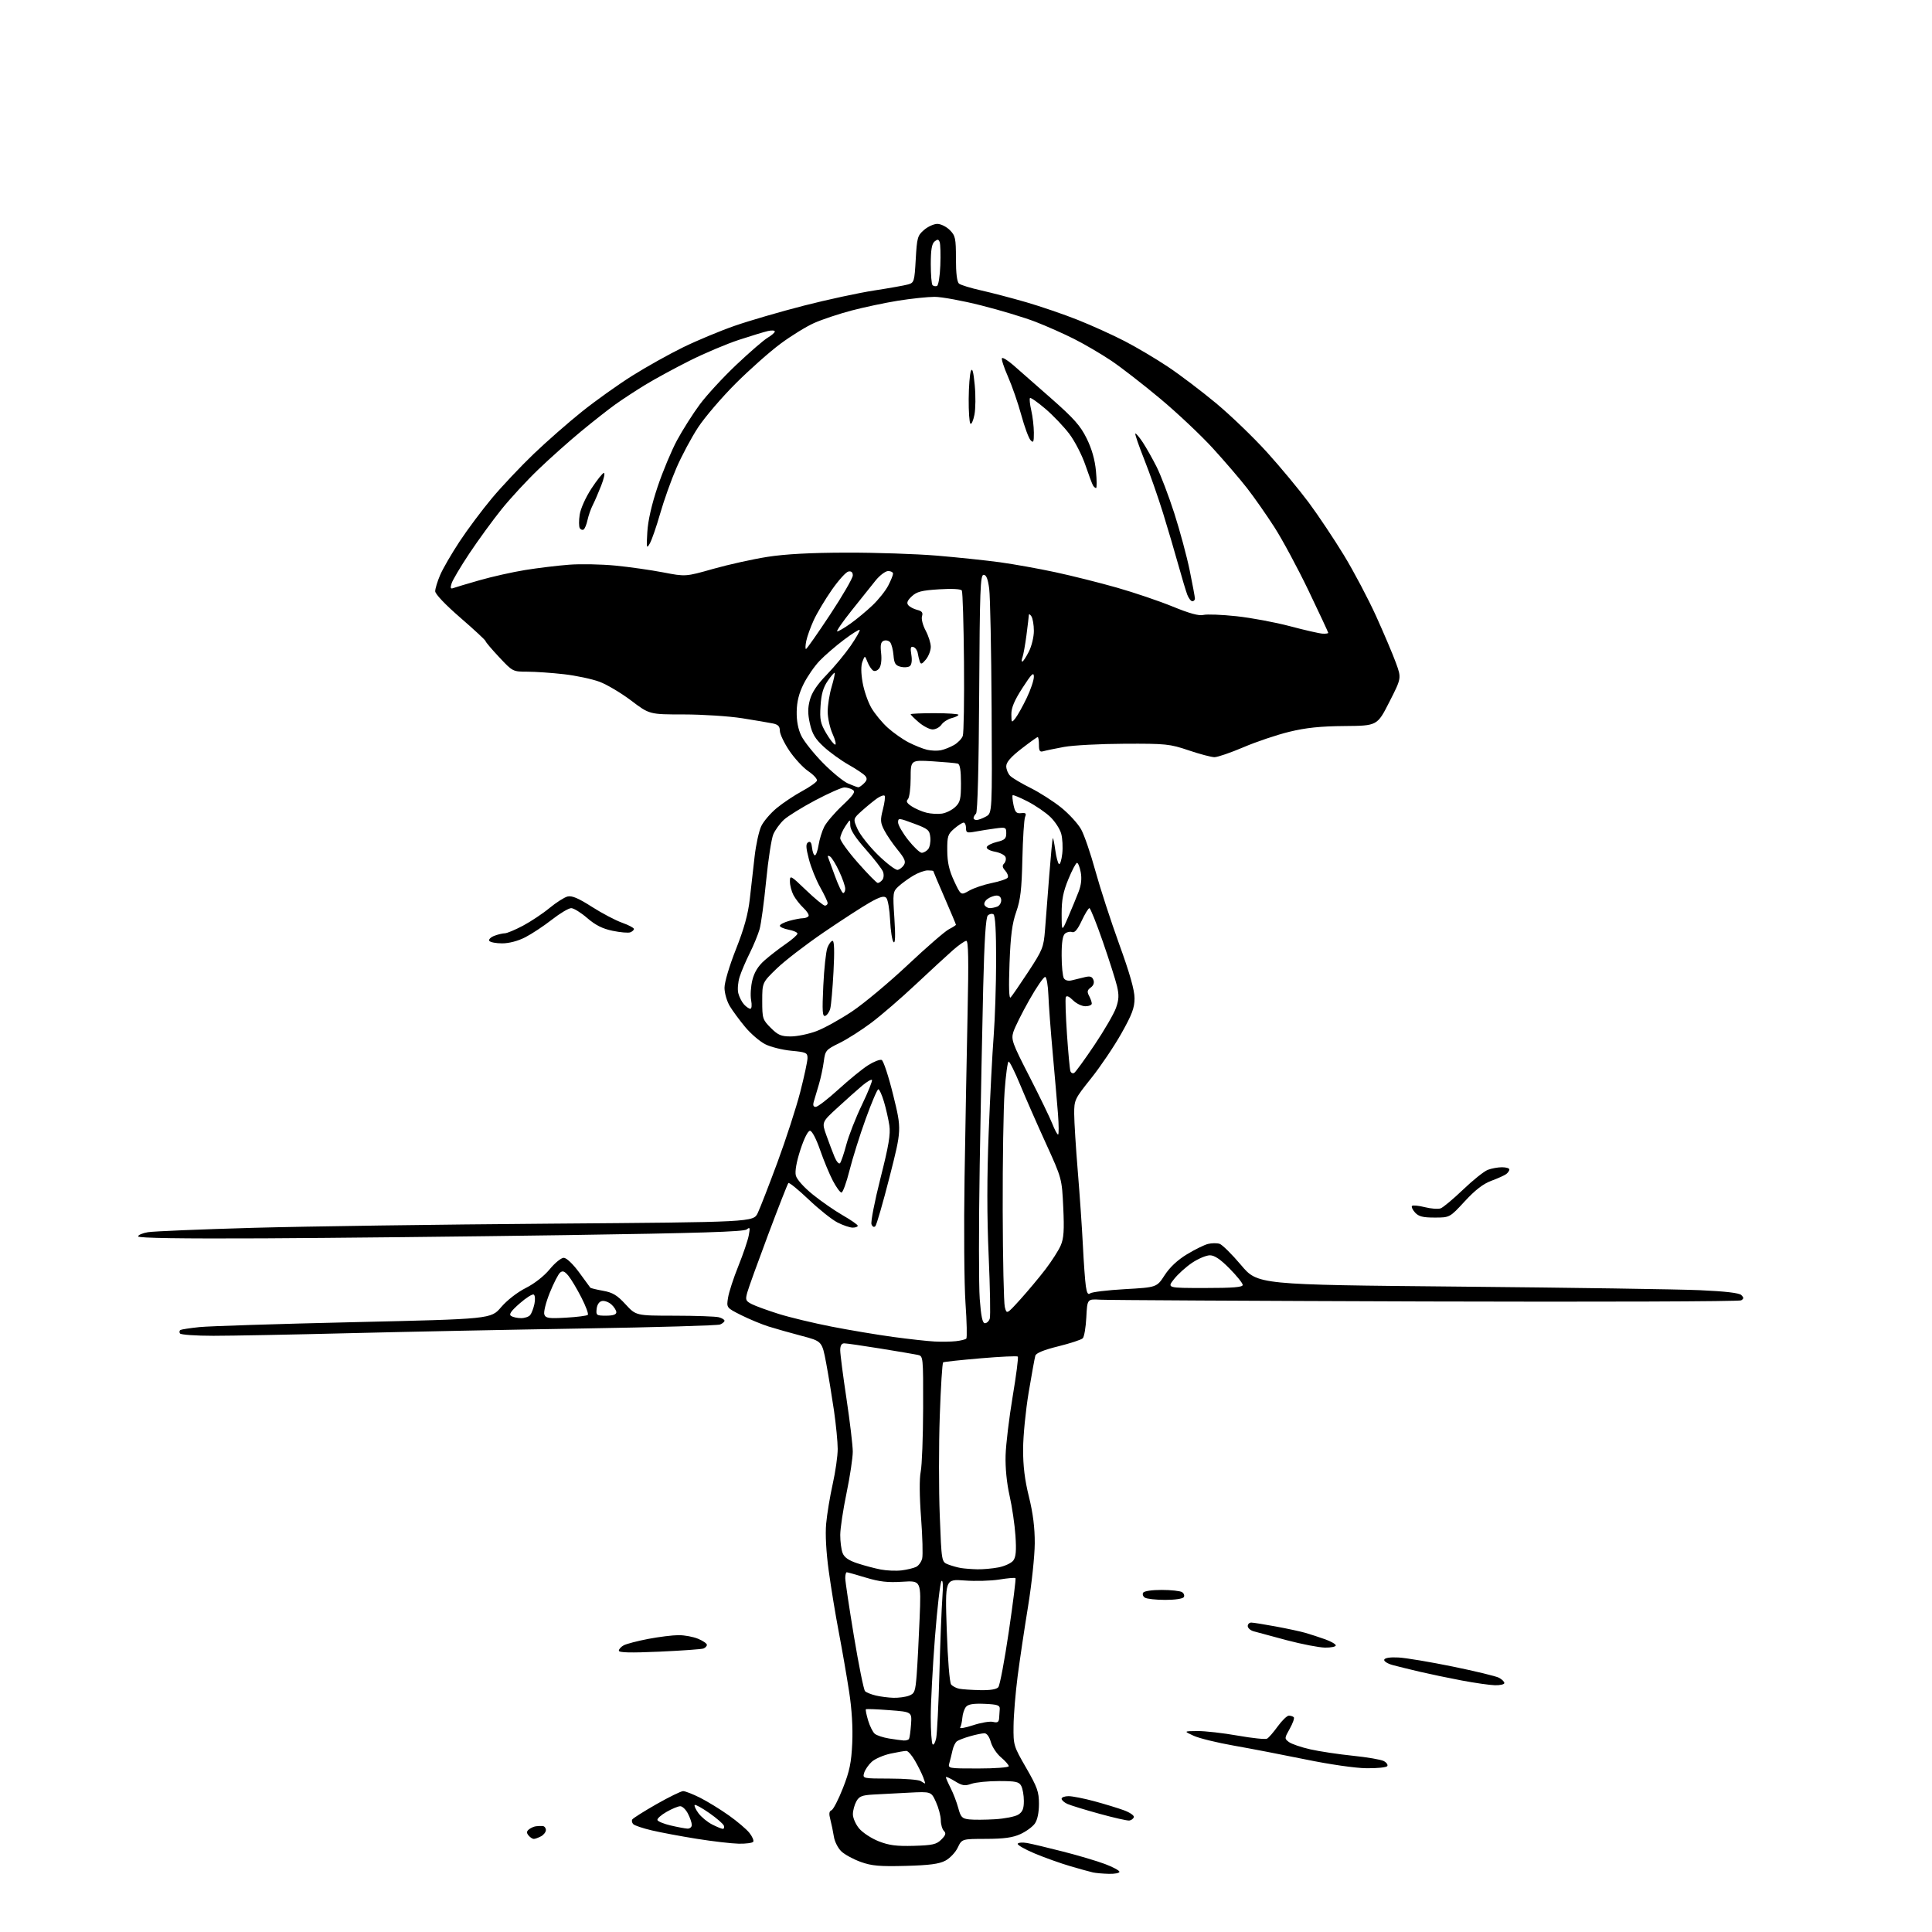 <?xml version="1.0" encoding="UTF-8" standalone="no"?>
<svg 
  version="1.1" 
  xmlns="http://www.w3.org/2000/svg" 
  xmlns:xlink="http://www.w3.org/1999/xlink" 
  xmlns:svg="http://www.w3.org/2000/svg"
  xmlns:rdf="http://www.w3.org/1999/02/22-rdf-syntax-ns#"
  xmlns:cc="http://creativecommons.org/ns#"
  xmlns:dc="http://purl.org/dc/elements/1.1/"
  viewBox="0 0 768 768"
  width="768"
  height="768"
>
<style>svg {background-color: white; }</style>"
<path stroke="none" fill="black" fill-rule="evenodd" d="M440.75,744.88C438.41,744.82 435.60,744.57 434.50,744.33C433.40,744.09 429.35,742.97 425.50,741.85C421.65,740.72 415.25,738.44 411.27,736.77C407.30,735.10 404.28,733.36 404.56,732.90C404.84,732.44 406.52,732.32 408.29,732.63C410.05,732.94 416.45,734.46 422.50,736.01C428.55,737.55 436.09,739.79 439.25,740.98C442.41,742.17 445.00,743.56 445.00,744.07C445.00,744.58 443.09,744.95 440.75,744.88zM360.00,741.72C349.70,741.99 346.57,741.72 342.22,740.17C339.31,739.13 335.83,737.25 334.48,735.98C333.13,734.72 331.78,732.06 331.48,730.09C331.17,728.12 330.54,725.07 330.08,723.31C329.46,721.00 329.58,719.99 330.51,719.63C331.22,719.36 333.27,715.40 335.07,710.82C337.73,704.05 338.42,700.71 338.78,692.91C339.06,686.76 338.62,679.41 337.53,672.41C336.61,666.41 334.78,655.88 333.47,649.00C332.15,642.12 330.34,631.10 329.44,624.50C328.41,617.01 328.02,609.94 328.41,605.68C328.75,601.93 329.92,594.84 331.01,589.94C332.11,585.03 333.00,578.76 333.00,576.00C333.00,573.24 332.33,566.38 331.52,560.74C330.70,555.11 329.30,546.60 328.41,541.83C326.78,533.16 326.78,533.16 318.64,531.02C314.16,529.84 308.25,528.17 305.50,527.30C302.75,526.43 297.86,524.40 294.63,522.79C288.77,519.85 288.77,519.85 289.41,515.85C289.76,513.65 291.60,507.99 293.51,503.27C295.41,498.55 297.27,493.07 297.64,491.10C298.22,488.00 298.11,487.67 296.84,488.72C295.73,489.64 277.66,490.20 224.93,490.98C186.19,491.55 132.12,492.12 104.76,492.26C72.15,492.42 54.98,492.16 54.92,491.50C54.87,490.95 56.61,490.19 58.80,489.82C60.99,489.45 79.82,488.67 100.64,488.08C121.46,487.50 174.72,486.75 219.00,486.42C299.50,485.81 299.50,485.81 301.23,482.16C302.18,480.15 305.70,471.08 309.06,462.01C312.41,452.94 316.47,440.42 318.08,434.19C319.69,427.96 321.00,421.84 321.00,420.58C321.00,418.49 320.43,418.24 314.54,417.69C310.99,417.35 306.32,416.19 304.17,415.09C302.02,413.99 298.46,410.94 296.26,408.30C294.06,405.66 291.30,401.93 290.13,400.00C288.95,398.05 288.01,394.80 288.00,392.66C288.00,390.45 289.93,383.95 292.55,377.33C295.79,369.13 297.37,363.42 298.05,357.42C298.57,352.79 299.44,345.16 299.97,340.47C300.50,335.78 301.69,330.36 302.60,328.43C303.52,326.49 306.30,323.25 308.77,321.21C311.25,319.17 315.77,316.15 318.83,314.50C321.88,312.85 324.54,310.97 324.75,310.33C324.95,309.68 323.41,307.99 321.32,306.57C319.23,305.15 315.83,301.47 313.76,298.40C311.69,295.32 310.00,291.75 310.00,290.48C310.00,288.75 309.30,288.01 307.25,287.59C305.74,287.28 300.23,286.34 295.00,285.51C289.77,284.69 279.35,284.01 271.84,284.00C258.17,284.00 258.17,284.00 250.93,278.51C246.94,275.50 241.28,272.12 238.33,271.02C235.38,269.92 229.04,268.57 224.24,268.02C219.43,267.47 212.87,267.01 209.66,267.01C203.86,267.00 203.80,266.97 198.44,261.25C195.47,258.09 193.03,255.21 193.02,254.85C193.01,254.50 188.50,250.31 183.00,245.55C177.01,240.37 173.00,236.14 173.00,235.03C173.00,234.00 173.88,231.11 174.96,228.59C176.04,226.07 179.50,220.10 182.65,215.32C185.79,210.55 191.59,202.78 195.53,198.07C199.47,193.36 206.93,185.45 212.10,180.49C217.27,175.54 225.93,167.94 231.35,163.61C236.76,159.28 245.76,152.86 251.35,149.35C256.93,145.84 266.00,140.77 271.50,138.08C277.00,135.39 286.23,131.54 292.00,129.53C297.77,127.52 310.15,123.91 319.50,121.51C328.85,119.11 341.45,116.40 347.50,115.47C353.55,114.54 359.62,113.46 361.00,113.06C363.38,112.38 363.52,111.90 364.02,103.07C364.50,94.47 364.74,93.62 367.32,91.40C368.86,90.08 371.23,89.00 372.60,89.00C373.97,89.00 376.20,90.10 377.55,91.45C379.78,93.69 380.00,94.69 380.00,102.83C380.00,108.77 380.42,112.09 381.25,112.76C381.94,113.31 385.88,114.52 390.00,115.44C394.12,116.36 402.20,118.48 407.95,120.14C413.70,121.81 422.92,124.97 428.45,127.17C433.98,129.37 442.32,133.15 447.00,135.57C451.68,137.98 459.40,142.55 464.17,145.73C468.94,148.90 477.60,155.46 483.43,160.31C489.25,165.16 498.36,173.93 503.68,179.81C509.00,185.69 516.45,194.68 520.25,199.78C524.04,204.89 530.35,214.34 534.27,220.78C538.19,227.23 543.94,238.12 547.06,245.00C550.17,251.88 553.71,260.21 554.91,263.53C557.11,269.57 557.11,269.57 552.29,279.03C547.48,288.50 547.48,288.50 534.49,288.61C524.88,288.69 519.17,289.28 512.56,290.89C507.64,292.08 499.43,294.84 494.32,297.03C489.20,299.21 484.00,300.99 482.76,300.99C481.52,300.98 476.90,299.76 472.50,298.27C464.97,295.73 463.48,295.58 447.00,295.65C437.38,295.69 426.57,296.26 423.00,296.91C419.43,297.57 415.71,298.34 414.75,298.62C413.35,299.03 413.00,298.52 413.00,296.07C413.00,294.38 412.78,293.00 412.50,293.00C412.23,293.00 409.30,295.10 406.00,297.66C401.80,300.92 400.00,303.00 400.00,304.59C400.00,305.84 400.70,307.56 401.56,308.41C402.41,309.27 406.06,311.44 409.66,313.23C413.26,315.02 418.74,318.53 421.85,321.03C424.96,323.54 428.52,327.43 429.77,329.69C431.02,331.95 433.56,339.35 435.42,346.15C437.29,352.94 441.55,366.07 444.90,375.32C449.11,386.92 451.00,393.59 451.00,396.83C451.00,400.64 450.01,403.27 445.75,410.84C442.86,415.97 437.46,423.98 433.75,428.63C427.18,436.85 427.00,437.24 427.01,442.79C427.02,445.93 427.66,456.15 428.43,465.50C429.20,474.85 430.12,488.12 430.46,495.00C430.80,501.88 431.33,509.21 431.64,511.29C432.03,514.01 432.52,514.82 433.35,514.13C433.98,513.61 440.20,512.85 447.17,512.46C459.83,511.74 459.83,511.74 462.96,506.92C464.99,503.78 468.08,500.88 471.79,498.63C474.93,496.72 478.71,494.86 480.18,494.49C481.65,494.12 483.73,494.10 484.79,494.43C485.86,494.77 489.70,498.57 493.33,502.87C499.93,510.70 499.93,510.70 580.22,511.45C624.37,511.86 667.35,512.50 675.72,512.87C685.89,513.32 691.37,513.97 692.21,514.81C693.24,515.84 693.23,516.24 692.14,516.91C691.41,517.37 634.94,517.56 566.65,517.35C498.37,517.13 440.18,516.82 437.35,516.65C432.20,516.35 432.20,516.35 431.83,523.64C431.63,527.65 430.99,531.41 430.41,531.99C429.83,532.57 425.46,534.00 420.70,535.18C414.97,536.59 411.87,537.86 411.56,538.91C411.30,539.78 410.11,546.35 408.91,553.50C407.72,560.65 406.72,570.77 406.70,576.00C406.67,582.72 407.35,588.28 409.02,595.00C410.64,601.56 411.36,607.29 411.33,613.50C411.31,618.45 410.11,629.70 408.68,638.50C407.24,647.30 405.37,659.84 404.52,666.38C403.68,672.91 402.94,681.78 402.90,686.08C402.81,693.74 402.93,694.11 407.91,702.74C412.34,710.43 413.00,712.28 413.00,717.06C413.00,720.52 412.40,723.42 411.37,724.89C410.47,726.17 407.88,728.06 405.62,729.09C402.53,730.49 399.11,730.96 391.94,730.98C382.37,731.00 382.37,731.00 380.72,734.45C379.82,736.35 377.60,738.69 375.79,739.65C373.30,740.96 369.45,741.47 360.00,741.72zM363.22,733.75C370.73,733.53 372.26,733.19 374.18,731.26C375.94,729.51 376.16,728.76 375.21,727.81C374.55,727.14 373.99,725.23 373.98,723.55C373.97,721.87 373.10,718.62 372.06,716.33C370.17,712.16 370.17,712.16 361.34,712.61C356.48,712.86 350.08,713.20 347.12,713.36C342.64,713.62 341.52,714.07 340.41,716.08C339.67,717.41 339.05,719.70 339.04,721.17C339.02,722.64 340.14,725.21 341.54,726.87C342.94,728.53 346.43,730.82 349.29,731.94C353.38,733.55 356.37,733.94 363.22,733.75zM293.69,732.90C290.84,732.84 283.32,731.97 277.00,730.96C270.68,729.95 262.62,728.44 259.10,727.61C255.59,726.79 252.27,725.67 251.74,725.14C251.21,724.61 251.03,723.76 251.34,723.26C251.65,722.76 255.99,720.02 260.98,717.17C265.98,714.33 270.74,712.00 271.56,712.00C272.39,712.00 275.41,713.18 278.28,714.62C281.15,716.06 286.28,719.21 289.68,721.62C293.07,724.02 296.78,727.17 297.91,728.61C299.05,730.06 299.73,731.63 299.43,732.12C299.13,732.60 296.55,732.95 293.69,732.90zM212.19,731.00C211.67,731.00 210.73,730.38 210.11,729.63C209.26,728.60 209.29,728.01 210.24,727.23C210.93,726.66 212.18,726.09 213.00,725.98C213.82,725.86 215.06,725.82 215.75,725.88C216.44,725.95 217.00,726.66 217.00,727.46C217.00,728.27 216.13,729.40 215.07,729.96C214.00,730.53 212.71,731.00 212.19,731.00zM273.25,726.90C274.21,726.96 275.00,726.30 275.00,725.45C275.00,724.60 274.31,722.57 273.47,720.95C272.64,719.33 271.26,718.00 270.42,718.00C269.58,718.00 267.12,719.01 264.96,720.25C262.79,721.49 261.16,722.95 261.34,723.50C261.52,724.05 263.88,725.02 266.58,725.65C269.29,726.29 272.29,726.85 273.25,726.90zM287.33,727.00C287.79,727.00 287.98,726.44 287.76,725.75C287.53,725.06 284.95,722.81 282.01,720.75C279.07,718.69 276.43,717.23 276.15,717.52C275.87,717.80 276.54,719.26 277.64,720.77C278.74,722.27 281.19,724.29 283.07,725.25C284.96,726.21 286.88,727.00 287.33,727.00zM395.50,723.18C399.35,722.95 403.51,722.13 404.75,721.36C406.48,720.28 407.00,719.02 407.00,715.91C407.00,713.69 406.53,711.00 405.96,709.93C405.08,708.28 403.82,708.00 397.11,708.00C392.82,708.00 387.89,708.49 386.17,709.09C383.51,710.02 382.50,709.86 379.52,708.01C377.58,706.81 376.00,706.12 376.00,706.46C376.00,706.80 376.85,708.75 377.90,710.80C378.94,712.84 380.30,716.39 380.92,718.69C381.91,722.38 382.43,722.92 385.27,723.24C387.05,723.44 391.65,723.41 395.50,723.18zM448.92,723.69C448.14,723.80 442.79,722.59 437.03,721.00C431.27,719.42 425.54,717.65 424.28,717.08C423.03,716.51 422.00,715.58 422.00,715.02C422.00,714.46 423.25,714.00 424.77,714.00C426.29,714.00 430.91,714.91 435.02,716.02C439.13,717.13 444.43,718.75 446.80,719.62C449.16,720.49 450.93,721.72 450.72,722.35C450.51,722.98 449.70,723.59 448.92,723.69zM367.73,708.98C367.85,708.99 367.52,707.86 366.99,706.47C366.46,705.08 365.01,702.16 363.76,699.98C362.52,697.80 360.96,696.01 360.30,696.01C359.64,696.00 356.80,696.49 354.00,697.09C351.19,697.70 347.83,699.16 346.53,700.34C345.23,701.53 343.87,703.51 343.51,704.75C342.87,706.98 342.94,707.00 353.68,707.02C359.63,707.02 365.18,707.47 366.00,708.00C366.82,708.53 367.60,708.98 367.73,708.98zM388.88,703.00C395.55,703.00 401.00,702.59 401.00,702.09C401.00,701.59 399.61,700.01 397.92,698.58C396.22,697.16 394.40,694.42 393.87,692.50C393.29,690.38 392.28,689.00 391.32,689.00C390.45,689.00 387.88,689.53 385.62,690.18C383.35,690.82 380.99,691.73 380.37,692.20C379.75,692.66 378.97,694.27 378.64,695.77C378.32,697.27 377.76,699.51 377.41,700.75C376.77,702.99 376.79,703.00 388.88,703.00zM543.19,702.90C538.73,702.85 528.57,701.38 519.00,699.41C509.93,697.55 497.10,695.08 490.50,693.92C483.90,692.77 476.70,691.00 474.50,690.00C470.50,688.17 470.50,688.17 476.00,688.12C479.02,688.09 486.23,688.91 492.00,689.93C497.77,690.95 503.03,691.50 503.68,691.14C504.33,690.79 506.24,688.59 507.93,686.25C509.63,683.91 511.61,682.00 512.34,682.00C513.07,682.00 513.95,682.28 514.29,682.62C514.64,682.97 513.92,685.01 512.71,687.17C510.56,690.98 510.55,691.14 512.37,692.49C513.40,693.26 517.22,694.57 520.87,695.39C524.52,696.22 532.14,697.36 537.81,697.94C543.47,698.52 549.00,699.46 550.08,700.05C551.17,700.63 551.79,701.53 551.47,702.05C551.15,702.57 547.42,702.96 543.19,702.90zM372.15,690.92C372.51,689.14 373.09,677.52 373.43,665.09C373.77,652.67 374.30,639.12 374.61,635.00C374.96,630.36 374.82,627.88 374.25,628.50C373.74,629.05 372.57,639.17 371.65,651.00C370.73,662.83 369.98,677.04 369.99,682.58C369.99,688.13 370.33,693.00 370.74,693.41C371.15,693.82 371.79,692.70 372.15,690.92zM359.19,691.87C360.12,691.94 361.09,691.66 361.34,691.25C361.59,690.84 361.95,688.25 362.15,685.50C362.50,680.50 362.50,680.50 353.52,679.82C348.58,679.44 344.38,679.28 344.20,679.47C344.01,679.65 344.42,681.65 345.09,683.91C345.77,686.17 346.96,688.56 347.75,689.21C348.53,689.86 351.05,690.69 353.34,691.07C355.63,691.44 358.26,691.81 359.19,691.87zM386.78,685.82C389.93,684.78 393.51,684.17 394.75,684.48C396.50,684.91 397.04,684.59 397.17,683.02C397.26,681.91 397.37,680.23 397.42,679.28C397.49,677.86 396.44,677.52 391.35,677.30C386.92,677.12 384.87,677.46 383.99,678.51C383.32,679.32 382.67,681.26 382.55,682.83C382.42,684.39 382.04,686.13 381.69,686.69C381.34,687.25 383.63,686.86 386.78,685.82zM355.18,674.90C357.21,674.95 359.98,674.58 361.34,674.06C363.58,673.21 363.87,672.42 364.39,665.81C364.70,661.79 365.23,651.70 365.56,643.39C366.18,628.29 366.18,628.29 358.68,628.77C352.87,629.14 349.62,628.77 344.19,627.13C340.34,625.96 336.92,625.00 336.59,625.00C336.27,625.00 336.00,626.05 336.00,627.32C336.00,628.60 337.56,639.02 339.46,650.48C341.37,661.95 343.35,671.75 343.87,672.27C344.39,672.79 346.32,673.57 348.16,674.00C350.00,674.44 353.16,674.84 355.18,674.90zM389.63,671.86C393.63,671.95 396.14,671.54 396.85,670.68C397.46,669.95 399.33,660.00 401.02,648.55C402.70,637.11 403.90,627.56 403.67,627.33C403.44,627.10 400.53,627.35 397.22,627.89C393.90,628.42 387.69,628.60 383.43,628.27C375.67,627.69 375.67,627.69 376.35,648.01C376.75,659.77 377.48,668.87 378.09,669.61C378.67,670.31 380.13,671.07 381.32,671.30C382.52,671.54 386.26,671.79 389.63,671.86zM594.25,669.91C592.19,669.85 586.23,669.00 581.00,668.01C575.77,667.02 568.35,665.47 564.50,664.57C560.65,663.67 555.78,662.47 553.69,661.91C551.59,661.35 550.04,660.37 550.25,659.74C550.49,659.03 552.61,658.70 555.94,658.88C558.86,659.03 568.57,660.66 577.52,662.49C586.47,664.32 594.74,666.32 595.89,666.94C597.05,667.56 598.00,668.50 598.00,669.04C598.00,669.57 596.31,669.96 594.25,669.91zM262.14,656.56C250.60,657.07 246.00,656.96 246.00,656.17C246.00,655.57 246.88,654.60 247.95,654.03C249.02,653.46 253.40,652.31 257.70,651.49C261.99,650.67 267.43,650.00 269.78,650.00C272.14,650.00 275.62,650.65 277.53,651.45C279.44,652.25 281.00,653.32 281.00,653.84C281.00,654.36 280.39,655.02 279.64,655.31C278.89,655.60 271.01,656.16 262.14,656.56zM526.75,654.95C524.41,654.93 517.55,653.60 511.50,652.01C505.45,650.41 499.49,648.80 498.25,648.44C497.01,648.07 496.00,647.14 496.00,646.38C496.00,645.62 496.63,645.00 497.39,645.00C498.15,645.00 502.54,645.70 507.14,646.55C511.74,647.40 517.08,648.55 519.00,649.11C520.92,649.67 524.41,650.81 526.75,651.64C529.09,652.48 531.00,653.58 531.00,654.08C531.00,654.59 529.09,654.98 526.75,654.95zM463.19,635.98C459.51,635.98 455.88,635.58 455.12,635.10C454.36,634.62 454.05,633.72 454.43,633.11C454.83,632.47 457.96,632.01 461.81,632.02C465.49,632.02 469.12,632.42 469.88,632.90C470.64,633.38 470.95,634.28 470.57,634.89C470.17,635.53 467.04,635.99 463.19,635.98zM358.50,624.24C360.70,623.96 363.28,623.32 364.24,622.83C365.19,622.34 366.25,620.86 366.58,619.54C366.91,618.22 366.71,610.92 366.14,603.32C365.49,594.73 365.44,587.80 366.00,585.00C366.50,582.52 366.93,571.17 366.96,559.77C367.00,539.06 367.00,539.04 364.75,538.57C363.51,538.31 356.81,537.17 349.85,536.05C342.89,534.92 336.48,534.00 335.60,534.00C334.52,534.00 334.00,534.90 334.00,536.75C334.00,538.26 335.12,546.93 336.49,556.00C337.85,565.08 338.98,574.54 338.99,577.02C338.99,579.51 337.88,586.93 336.51,593.52C335.14,600.11 334.01,607.61 334.01,610.18C334.00,612.76 334.42,615.98 334.94,617.33C335.60,619.07 337.31,620.28 340.76,621.42C343.45,622.31 347.64,623.43 350.08,623.90C352.51,624.37 356.30,624.52 358.50,624.24zM388.50,623.82C390.70,623.87 394.50,623.53 396.94,623.06C399.38,622.58 402.01,621.37 402.79,620.35C403.84,618.96 404.06,616.49 403.66,610.50C403.37,606.10 402.31,598.90 401.31,594.50C400.19,589.54 399.59,583.46 399.74,578.50C399.87,574.10 401.14,563.59 402.55,555.15C403.97,546.70 404.89,539.55 404.59,539.26C404.30,538.97 397.65,539.28 389.81,539.95C381.96,540.62 375.26,541.34 374.92,541.55C374.57,541.76 373.97,551.41 373.57,562.99C373.17,574.57 373.17,592.33 373.57,602.46C374.28,620.87 374.28,620.87 376.89,621.89C378.33,622.45 380.62,623.09 382.00,623.32C383.38,623.54 386.30,623.77 388.50,623.82zM380.00,533.14C381.93,532.92 383.78,532.46 384.12,532.12C384.46,531.78 384.32,525.42 383.80,518.00C383.28,510.57 383.11,488.07 383.43,468.00C383.75,447.93 384.29,418.56 384.63,402.75C385.09,381.74 384.95,374.00 384.13,374.00C383.51,374.00 381.09,375.69 378.75,377.75C376.41,379.81 369.77,385.93 364.00,391.34C358.23,396.76 350.32,403.59 346.42,406.52C342.53,409.45 336.81,413.10 333.70,414.62C328.30,417.27 328.04,417.58 327.47,421.94C327.14,424.45 326.28,428.52 325.54,431.00C324.81,433.48 323.91,436.51 323.54,437.75C323.06,439.34 323.28,440.00 324.27,440.00C325.05,440.00 329.14,436.85 333.36,433.00C337.58,429.15 342.87,424.84 345.11,423.43C347.35,422.01 349.76,421.08 350.47,421.35C351.18,421.62 353.26,427.95 355.09,435.42C358.42,448.99 358.42,448.99 353.65,467.74C351.02,478.06 348.46,486.91 347.97,487.42C347.42,487.97 346.81,487.67 346.43,486.67C346.08,485.75 347.68,477.54 349.99,468.41C353.29,455.40 354.05,450.85 353.53,447.36C353.16,444.90 352.20,440.67 351.39,437.95C350.58,435.23 349.58,433.00 349.15,433.00C348.73,433.00 346.47,438.29 344.14,444.75C341.80,451.21 338.90,460.46 337.68,465.31C336.46,470.15 335.03,474.09 334.48,474.06C333.94,474.02 332.40,471.90 331.06,469.33C329.71,466.77 327.43,461.25 325.98,457.08C324.44,452.65 322.78,449.50 321.98,449.50C321.17,449.50 319.63,452.56 318.16,457.09C316.60,461.90 315.94,465.63 316.36,467.30C316.75,468.84 319.54,471.97 323.11,474.85C326.45,477.56 331.84,481.29 335.07,483.14C338.30,484.99 340.95,486.84 340.97,487.25C340.99,487.66 340.08,488.00 338.96,488.00C337.84,488.00 335.12,487.08 332.92,485.96C330.72,484.84 325.55,480.72 321.44,476.81C317.33,472.90 313.71,469.96 313.40,470.27C313.09,470.57 309.49,479.75 305.40,490.66C301.31,501.57 297.55,511.97 297.06,513.76C296.24,516.72 296.41,517.16 298.83,518.40C300.30,519.16 305.10,520.90 309.50,522.29C313.90,523.67 323.35,525.94 330.50,527.34C337.65,528.74 348.68,530.59 355.00,531.45C361.32,532.31 368.75,533.13 371.50,533.27C374.25,533.42 378.07,533.35 380.00,533.14zM84.81,531.00C77.83,531.00 71.86,530.58 71.54,530.07C71.23,529.56 71.31,528.94 71.73,528.69C72.16,528.45 75.55,527.93 79.29,527.54C83.02,527.15 110.62,526.27 140.63,525.58C195.18,524.33 195.18,524.33 199.20,519.62C201.55,516.88 205.64,513.69 209.02,511.99C212.49,510.24 216.30,507.25 218.53,504.53C220.57,502.04 223.07,500.00 224.09,500.00C225.18,500.00 227.67,502.36 230.18,505.75C232.51,508.91 234.53,511.67 234.66,511.87C234.80,512.07 237.07,512.63 239.70,513.10C243.57,513.79 245.31,514.84 248.66,518.48C252.82,523.00 252.82,523.00 268.16,523.01C276.60,523.02 284.51,523.30 285.75,523.63C286.99,523.96 288.00,524.58 288.00,525.01C288.00,525.44 287.21,526.11 286.25,526.51C285.29,526.91 260.88,527.62 232.00,528.09C203.12,528.56 161.05,529.41 138.50,529.97C115.95,530.54 91.79,531.00 84.81,531.00zM391.53,526.00C392.26,526.00 393.13,525.18 393.45,524.17C393.77,523.16 393.57,511.93 393.01,499.21C392.31,483.45 392.32,467.80 393.02,450.09C393.58,435.80 394.47,418.57 395.00,411.80C395.52,405.04 395.96,391.54 395.98,381.81C395.99,370.13 395.63,363.89 394.91,363.45C394.31,363.08 393.30,363.30 392.66,363.93C391.87,364.72 391.29,373.77 390.84,392.30C390.47,407.26 389.85,439.12 389.45,463.09C389.06,487.07 389.06,511.03 389.46,516.34C389.99,523.38 390.55,526.00 391.53,526.00zM207.13,523.98C208.57,523.99 210.21,523.44 210.76,522.75C211.32,522.06 212.07,520.08 212.44,518.35C212.81,516.61 212.70,514.93 212.18,514.61C211.67,514.29 209.13,515.89 206.55,518.16C203.07,521.22 202.20,522.51 203.18,523.13C203.91,523.59 205.68,523.98 207.13,523.98zM225.02,523.79C229.41,523.54 233.30,523.04 233.66,522.68C234.02,522.32 232.87,519.21 231.10,515.76C229.34,512.32 227.02,508.43 225.94,507.13C224.45,505.33 223.67,505.03 222.66,505.87C221.93,506.47 220.07,510.10 218.53,513.92C216.98,517.78 216.02,521.62 216.39,522.56C216.94,524.01 218.17,524.19 225.02,523.79zM240.93,523.00C243.67,523.00 245.00,522.56 245.00,521.65C245.00,520.92 244.13,519.53 243.07,518.57C242.02,517.61 240.33,516.98 239.32,517.17C238.19,517.39 237.38,518.56 237.18,520.26C236.88,522.85 237.09,523.00 240.93,523.00zM405.62,516.50C408.60,513.20 413.09,507.83 415.59,504.57C418.08,501.30 420.82,497.03 421.66,495.07C422.87,492.26 423.09,489.05 422.66,479.99C422.12,468.49 422.12,468.49 415.75,454.49C412.24,446.80 407.65,436.34 405.55,431.25C403.45,426.16 401.38,422.00 400.96,422.00C400.54,422.00 399.82,427.29 399.35,433.75C398.88,440.21 398.54,461.50 398.59,481.05C398.64,500.60 399.02,517.92 399.43,519.55C400.18,522.50 400.18,522.50 405.62,516.50zM478.96,512.00C490.12,512.00 494.00,511.69 494.00,510.78C494.00,510.11 491.65,507.19 488.78,504.28C485.13,500.58 482.78,499.00 480.96,499.00C479.52,499.00 476.35,500.33 473.92,501.95C471.49,503.58 468.24,506.50 466.71,508.45C463.91,512.00 463.91,512.00 478.96,512.00zM570.30,484.00C565.57,484.00 563.93,483.58 562.49,481.99C561.50,480.89 560.96,479.71 561.30,479.37C561.64,479.02 563.93,479.25 566.39,479.87C568.85,480.49 571.68,480.70 572.68,480.34C573.68,479.98 577.70,476.62 581.62,472.87C585.53,469.12 589.95,465.59 591.43,465.03C592.92,464.46 595.45,464.00 597.07,464.00C598.68,464.00 600.00,464.39 600.00,464.88C600.00,465.36 599.44,466.18 598.75,466.71C598.06,467.23 595.41,468.43 592.86,469.37C589.61,470.57 586.43,473.02 582.26,477.54C576.30,484.00 576.30,484.00 570.30,484.00zM333.92,462.38C334.35,461.90 335.48,458.57 336.43,455.00C337.38,451.43 340.17,444.29 342.65,439.15C345.12,434.01 346.90,429.57 346.61,429.28C346.32,428.99 344.60,430.00 342.79,431.52C340.98,433.04 336.60,436.94 333.07,440.18C326.63,446.07 326.63,446.07 328.49,451.29C329.51,454.15 330.97,458.02 331.74,459.88C332.51,461.74 333.49,462.87 333.92,462.38zM420.60,451.00C420.93,451.00 420.91,447.29 420.56,442.75C420.20,438.21 419.25,427.30 418.46,418.50C417.66,409.70 416.89,399.39 416.75,395.58C416.61,391.77 416.05,388.52 415.50,388.35C414.95,388.18 412.10,392.30 409.17,397.49C406.23,402.69 403.38,408.42 402.82,410.23C401.89,413.27 402.40,414.67 409.25,428.01C413.33,435.98 417.42,444.41 418.33,446.75C419.24,449.09 420.26,451.00 420.60,451.00zM427.02,426.49C427.59,426.13 431.23,421.12 435.10,415.35C438.97,409.58 442.80,402.98 443.62,400.68C444.79,397.38 444.87,395.55 444.03,392.00C443.44,389.52 440.90,381.54 438.37,374.25C435.84,366.96 433.45,361.00 433.06,361.00C432.66,361.00 431.28,363.27 429.98,366.04C428.36,369.50 427.18,370.90 426.19,370.52C425.39,370.21 424.13,370.48 423.37,371.11C422.43,371.89 422.00,374.61 422.02,379.87C422.02,384.07 422.43,388.12 422.91,388.89C423.46,389.75 424.68,390.05 426.14,389.68C427.44,389.36 429.73,388.80 431.24,388.43C433.32,387.93 434.14,388.19 434.65,389.53C435.08,390.65 434.69,391.75 433.58,392.56C432.20,393.57 432.06,394.25 432.92,395.85C433.51,396.96 434.00,398.35 434.00,398.93C434.00,399.52 432.85,400.00 431.45,400.00C430.05,400.00 427.83,398.92 426.52,397.61C424.98,396.07 423.97,395.64 423.67,396.41C423.42,397.06 423.63,403.65 424.13,411.05C424.63,418.45 425.25,425.09 425.51,425.81C425.77,426.54 426.45,426.84 427.02,426.49zM314.36,412.00C316.87,412.00 321.46,411.05 324.56,409.89C327.66,408.73 334.08,405.16 338.85,401.96C343.61,398.75 353.55,390.44 360.94,383.49C368.33,376.54 375.64,370.20 377.19,369.40C378.74,368.60 380.00,367.79 380.00,367.60C380.00,367.41 377.98,362.59 375.50,356.89C373.02,351.19 371.00,346.41 371.00,346.26C371.00,346.12 369.99,346.00 368.75,346.00C367.51,346.01 364.93,346.95 363.00,348.11C361.07,349.26 358.45,351.17 357.17,352.35C354.92,354.42 354.86,354.85 355.53,365.00C355.99,372.06 355.88,375.17 355.21,374.50C354.65,373.95 354.03,370.03 353.83,365.78C353.63,361.54 352.94,357.54 352.30,356.90C351.41,356.01 349.85,356.46 345.76,358.76C342.81,360.43 334.57,365.77 327.45,370.62C320.33,375.48 311.91,381.96 308.75,385.02C303.00,390.60 303.00,390.60 303.00,397.90C303.00,404.87 303.15,405.35 306.40,408.60C309.27,411.47 310.51,412.00 314.36,412.00zM328.04,403.82C326.93,404.19 326.79,402.05 327.27,391.89C327.59,385.07 328.33,378.26 328.90,376.75C329.48,375.24 330.41,374.00 330.97,374.00C331.64,374.00 331.76,378.19 331.33,386.25C330.97,392.99 330.39,399.60 330.04,400.93C329.68,402.27 328.78,403.57 328.04,403.82zM298.27,401.00C298.81,401.00 298.95,399.53 298.58,397.57C298.23,395.68 298.45,392.09 299.08,389.58C299.87,386.44 301.38,384.01 303.92,381.76C305.95,379.97 309.73,377.05 312.31,375.27C314.89,373.49 317.00,371.63 317.00,371.13C317.00,370.63 315.43,369.93 313.50,369.57C311.57,369.20 310.00,368.50 310.00,368.00C310.00,367.50 311.69,366.63 313.75,366.05C315.81,365.48 318.26,365.01 319.19,365.01C320.12,365.00 321.12,364.62 321.41,364.15C321.70,363.68 320.78,362.21 319.37,360.90C317.96,359.58 316.18,357.28 315.40,355.80C314.63,354.31 314.00,351.88 314.00,350.39C314.00,347.81 314.29,347.96 320.41,353.84C323.94,357.23 327.32,360.00 327.91,360.00C328.51,360.00 329.00,359.54 329.00,358.98C329.00,358.43 327.67,355.61 326.05,352.73C324.43,349.86 322.40,344.83 321.55,341.56C320.33,336.86 320.27,335.45 321.25,334.83C322.13,334.29 322.59,334.95 322.81,337.03C322.99,338.66 323.49,340.00 323.94,340.00C324.38,340.00 325.04,338.15 325.40,335.90C325.76,333.64 326.77,330.37 327.64,328.65C328.51,326.92 331.75,323.12 334.85,320.20C339.38,315.93 340.18,314.72 338.98,313.97C338.17,313.45 336.67,313.02 335.65,313.02C334.63,313.01 329.45,315.30 324.15,318.10C318.84,320.91 313.21,324.40 311.63,325.85C310.05,327.31 308.15,329.92 307.40,331.66C306.66,333.40 305.37,341.72 304.55,350.16C303.72,358.60 302.55,367.25 301.94,369.39C301.33,371.52 299.57,375.80 298.03,378.89C296.49,381.97 294.68,386.21 294.02,388.30C293.35,390.39 293.11,393.32 293.48,394.80C293.85,396.29 294.87,398.29 295.73,399.25C296.60,400.21 297.74,401.00 298.27,401.00zM401.74,396.50C402.28,395.95 405.44,391.35 408.77,386.28C414.43,377.65 414.86,376.59 415.40,369.78C415.71,365.78 416.48,355.98 417.09,348.00C417.71,340.02 418.35,333.36 418.51,333.19C418.66,333.01 419.11,335.15 419.49,337.93C419.87,340.72 420.54,343.21 420.97,343.48C421.39,343.74 421.98,341.90 422.26,339.37C422.55,336.85 422.36,333.26 421.84,331.39C421.33,329.53 419.38,326.54 417.52,324.75C415.66,322.96 411.62,320.20 408.54,318.61C405.46,317.02 402.76,315.90 402.55,316.12C402.33,316.34 402.49,318.09 402.89,320.01C403.50,322.88 404.04,323.45 405.93,323.24C407.77,323.04 408.07,323.33 407.49,324.74C407.08,325.71 406.60,333.25 406.41,341.50C406.14,353.58 405.66,357.67 403.96,362.50C402.34,367.11 401.72,371.86 401.30,383.00C400.95,392.49 401.10,397.15 401.74,396.50zM199.59,375.00C197.13,375.00 194.84,374.55 194.50,374.00C194.16,373.45 195.06,372.55 196.50,372.00C197.95,371.45 199.83,371.00 200.68,371.00C201.52,371.00 204.79,369.63 207.93,367.96C211.07,366.28 215.81,363.13 218.45,360.94C221.09,358.76 224.31,356.71 225.60,356.38C227.34,355.95 229.88,357.02 235.23,360.44C239.23,363.00 244.64,365.85 247.25,366.78C249.86,367.71 252.00,368.83 252.00,369.27C252.00,369.70 251.35,370.31 250.56,370.61C249.77,370.92 246.61,370.65 243.53,370.01C239.48,369.17 236.70,367.77 233.41,364.92C230.92,362.77 228.06,361.00 227.06,361.00C226.06,361.00 222.60,363.06 219.37,365.59C216.14,368.11 211.38,371.26 208.78,372.59C205.87,374.08 202.35,375.00 199.59,375.00zM424.63,364.50C426.05,361.20 427.91,356.70 428.76,354.49C429.80,351.81 430.08,349.24 429.61,346.74C429.23,344.68 428.56,343.00 428.13,343.00C427.70,343.00 426.15,345.93 424.68,349.52C422.61,354.56 422.01,357.68 422.02,363.27C422.05,370.50 422.05,370.50 424.63,364.50zM393.48,361.00C394.22,361.00 395.55,360.73 396.42,360.39C397.29,360.06 398.00,358.93 398.00,357.89C398.00,356.73 397.30,356.00 396.19,356.00C395.20,356.00 393.55,356.61 392.54,357.35C391.52,358.09 391.01,359.21 391.41,359.85C391.80,360.48 392.73,361.00 393.48,361.00zM385.23,354.07C387.03,353.03 391.08,351.66 394.23,351.02C397.39,350.39 400.24,349.42 400.58,348.87C400.92,348.32 400.48,347.09 399.61,346.12C398.44,344.83 398.32,344.08 399.15,343.25C399.76,342.64 400.02,341.49 399.71,340.69C399.41,339.90 397.52,338.94 395.52,338.57C393.39,338.17 392.03,337.40 392.26,336.71C392.48,336.07 394.31,335.15 396.33,334.67C399.36,333.95 400.00,333.36 400.00,331.27C400.00,328.87 399.78,328.77 395.75,329.31C393.41,329.62 389.81,330.18 387.75,330.57C384.37,331.19 384.00,331.05 384.00,329.13C384.00,327.96 383.58,327.00 383.06,327.00C382.54,327.00 380.85,328.09 379.31,329.41C376.77,331.60 376.51,332.43 376.55,338.16C376.59,342.85 377.30,345.99 379.28,350.23C381.96,355.96 381.96,355.96 385.23,354.07zM335.18,355.00C335.63,355.00 336.00,354.21 335.99,353.25C335.98,352.29 334.91,349.19 333.59,346.37C332.28,343.55 330.65,340.90 329.97,340.48C329.30,340.06 328.91,340.14 329.12,340.65C329.33,341.16 330.60,344.60 331.93,348.29C333.27,351.98 334.74,355.00 335.18,355.00zM348.93,351.00C349.39,351.00 350.21,350.44 350.76,349.75C351.32,349.06 351.42,347.61 351.00,346.50C350.57,345.40 347.47,341.40 344.11,337.60C339.98,332.93 338.00,329.86 337.99,328.10C337.99,325.50 337.99,325.50 336.00,328.50C334.91,330.15 334.01,332.28 334.01,333.24C334.00,334.20 337.17,338.59 341.06,342.99C344.94,347.40 348.48,351.00 348.93,351.00zM356.84,345.79C357.63,345.63 358.76,344.75 359.33,343.84C360.16,342.52 359.64,341.26 356.84,337.84C354.89,335.45 352.49,331.94 351.51,330.04C349.95,327.00 349.88,325.98 350.97,321.73C351.66,319.06 351.96,316.62 351.64,316.31C351.32,315.99 350.04,316.43 348.78,317.28C347.53,318.14 344.82,320.34 342.77,322.17C339.05,325.50 339.05,325.50 340.93,329.66C341.97,331.94 345.65,336.57 349.10,339.94C352.56,343.31 356.04,345.94 356.84,345.79zM366.40,339.00C367.15,339.00 368.29,338.35 368.95,337.57C369.60,336.78 369.99,334.68 369.82,332.91C369.53,329.96 368.98,329.49 363.25,327.36C357.27,325.13 357.00,325.11 357.00,326.92C357.00,327.97 358.81,331.11 361.02,333.91C363.24,336.71 365.66,339.00 366.40,339.00zM388.25,325.96C388.94,325.95 390.61,325.32 391.96,324.57C394.42,323.21 394.42,323.21 394.18,281.35C394.05,258.33 393.62,237.03 393.22,234.00C392.71,230.10 392.06,228.50 391.00,228.50C389.69,228.50 389.47,234.50 389.24,275.46C389.08,304.76 388.61,322.79 387.99,323.41C387.45,323.95 387.00,324.76 387.00,325.20C387.00,325.64 387.56,325.98 388.25,325.96zM374.45,323.42C376.08,323.17 378.44,322.00 379.70,320.81C381.70,318.94 382.00,317.68 382.00,311.29C382.00,306.28 381.60,303.81 380.75,303.55C380.06,303.34 375.56,302.93 370.75,302.63C362.00,302.10 362.00,302.10 362.00,309.35C362.00,313.34 361.50,317.10 360.89,317.71C360.08,318.52 360.49,319.28 362.42,320.54C363.87,321.49 366.50,322.62 368.28,323.06C370.05,323.51 372.83,323.66 374.45,323.42zM341.18,312.96C341.55,312.98 342.58,312.28 343.46,311.39C344.67,310.19 344.79,309.46 343.95,308.44C343.34,307.70 340.36,305.70 337.34,304.00C334.31,302.29 329.87,299.08 327.47,296.87C324.04,293.71 322.86,291.74 321.95,287.67C321.07,283.74 321.07,281.45 321.95,278.19C322.74,275.24 324.84,272.11 328.64,268.20C331.68,265.06 335.97,259.88 338.18,256.67C340.38,253.47 341.98,250.64 341.73,250.39C341.48,250.15 338.63,251.94 335.39,254.39C332.15,256.84 327.84,260.56 325.82,262.67C323.79,264.78 320.94,268.90 319.47,271.84C317.60,275.59 316.77,278.87 316.70,282.84C316.63,286.56 317.26,289.87 318.53,292.49C319.59,294.68 323.44,299.51 327.09,303.23C330.73,306.94 335.24,310.64 337.11,311.45C338.97,312.26 340.81,312.94 341.18,312.96zM374.00,298.24C375.38,297.96 377.74,297.02 379.25,296.15C380.76,295.28 382.33,293.65 382.72,292.53C383.12,291.42 383.33,278.18 383.20,263.12C383.07,248.06 382.68,235.29 382.34,234.74C381.96,234.13 378.42,233.94 373.29,234.26C366.34,234.70 364.43,235.19 362.44,237.06C360.70,238.69 360.31,239.67 361.05,240.56C361.62,241.25 363.21,242.09 364.60,242.44C366.50,242.91 366.97,243.53 366.51,244.96C366.18,246.01 366.82,248.53 367.96,250.66C369.08,252.76 370.00,255.66 370.00,257.12C370.00,258.58 369.13,260.84 368.07,262.14C366.54,264.02 366.04,264.20 365.63,263.00C365.35,262.18 364.98,260.64 364.81,259.58C364.64,258.53 363.87,257.46 363.10,257.20C362.00,256.83 361.82,257.51 362.27,260.30C362.63,262.51 362.40,264.22 361.68,264.78C361.03,265.28 359.38,265.40 358.00,265.05C355.94,264.53 355.44,263.72 355.18,260.47C355.00,258.30 354.40,255.98 353.85,255.32C353.30,254.66 352.16,254.38 351.31,254.71C350.14,255.16 349.89,256.34 350.26,259.63C350.55,262.22 350.26,264.63 349.53,265.63C348.83,266.59 347.79,266.99 347.09,266.56C346.42,266.14 345.41,264.61 344.84,263.15C343.79,260.50 343.79,260.50 342.84,263.00C342.21,264.62 342.24,267.57 342.91,271.36C343.47,274.58 345.05,279.12 346.41,281.44C347.78,283.77 350.69,287.30 352.90,289.29C355.11,291.28 358.84,293.91 361.20,295.12C363.57,296.33 366.85,297.65 368.50,298.04C370.15,298.43 372.62,298.52 374.00,298.24zM331.99,296.00C332.49,296.00 332.03,294.09 330.97,291.75C329.91,289.41 329.03,285.44 329.02,282.93C329.01,280.42 329.71,275.99 330.57,273.08C331.43,270.18 331.98,267.65 331.80,267.46C331.61,267.28 330.36,268.72 329.02,270.68C327.24,273.27 326.47,275.96 326.18,280.59C325.83,286.08 326.13,287.55 328.43,291.47C329.89,293.96 331.49,296.00 331.99,296.00zM370.69,289.96C369.49,289.94 367.04,288.67 365.25,287.14C363.46,285.61 362.00,284.16 362.00,283.93C362.00,283.69 366.27,283.50 371.50,283.50C376.72,283.50 381.00,283.79 381.00,284.14C381.00,284.49 379.78,285.09 378.29,285.46C376.81,285.84 374.98,287.01 374.24,288.07C373.49,289.13 371.90,289.98 370.69,289.96zM403.64,285.50C404.51,284.40 406.52,280.80 408.11,277.50C409.70,274.20 410.99,270.38 410.98,269.00C410.96,266.98 410.10,267.82 406.48,273.41C403.25,278.40 402.01,281.33 402.03,283.91C402.06,287.36 402.13,287.42 403.64,285.50zM406.37,263.00C406.70,263.00 407.87,261.22 408.98,259.04C410.09,256.86 410.99,253.15 410.98,250.79C410.98,248.43 410.53,245.82 410.00,245.00C409.47,244.18 409.01,243.95 408.98,244.50C408.96,245.05 408.53,248.66 408.03,252.52C407.52,256.38 406.81,260.32 406.45,261.27C406.08,262.22 406.05,263.00 406.37,263.00zM320.39,258.00C320.69,258.00 325.00,251.85 329.97,244.33C334.94,236.81 339.00,229.80 339.00,228.75C339.00,227.48 338.42,226.96 337.25,227.19C336.29,227.37 333.32,230.67 330.64,234.51C327.96,238.36 324.74,243.75 323.48,246.50C322.22,249.25 320.88,252.96 320.51,254.75C320.14,256.54 320.09,258.00 320.39,258.00zM525.75,251.89C526.99,251.95 528.00,251.81 528.00,251.57C528.00,251.34 524.48,243.80 520.18,234.82C515.87,225.85 509.74,214.45 506.55,209.50C503.36,204.55 498.48,197.57 495.69,194.00C492.91,190.43 486.78,183.29 482.07,178.13C477.35,172.98 467.99,164.15 461.25,158.52C454.51,152.88 445.73,146.07 441.75,143.39C437.76,140.72 431.12,136.83 427.00,134.75C422.88,132.67 415.92,129.58 411.54,127.89C407.16,126.20 397.49,123.28 390.05,121.41C382.62,119.53 374.28,118.00 371.52,118.00C368.76,118.01 362.23,118.69 357.00,119.53C351.77,120.37 343.43,122.14 338.46,123.45C333.48,124.77 326.84,126.98 323.70,128.37C320.56,129.76 314.51,133.48 310.25,136.65C305.99,139.81 297.97,146.92 292.43,152.45C286.90,157.98 280.18,165.83 277.50,169.90C274.83,173.98 270.94,181.26 268.86,186.08C266.78,190.90 263.88,199.05 262.42,204.17C260.95,209.30 259.11,214.62 258.33,216.00C257.02,218.30 256.94,217.95 257.32,211.50C257.58,206.99 259.04,200.58 261.41,193.50C263.44,187.45 266.92,179.12 269.14,175.00C271.37,170.88 275.43,164.47 278.17,160.78C280.91,157.08 287.45,149.98 292.72,145.00C297.98,140.02 303.57,135.19 305.14,134.26C306.71,133.33 308.00,132.21 308.00,131.77C308.00,131.32 306.76,131.25 305.25,131.59C303.74,131.94 298.54,133.52 293.70,135.11C288.86,136.70 280.08,140.41 274.19,143.36C268.30,146.31 260.34,150.64 256.49,152.98C252.65,155.33 247.25,158.86 244.50,160.84C241.75,162.82 235.68,167.59 231.00,171.46C226.32,175.32 218.73,182.08 214.13,186.49C209.52,190.90 202.86,198.10 199.33,202.50C195.79,206.90 190.06,214.78 186.58,220.00C183.11,225.22 179.93,230.58 179.52,231.90C178.95,233.72 179.10,234.18 180.13,233.79C180.89,233.50 185.58,232.10 190.58,230.67C195.57,229.24 203.76,227.40 208.78,226.59C213.80,225.78 221.64,224.83 226.21,224.48C230.77,224.13 239.04,224.29 244.59,224.83C250.14,225.37 258.70,226.59 263.61,227.53C272.53,229.25 272.53,229.25 283.53,226.13C289.58,224.42 299.25,222.28 305.01,221.37C312.16,220.25 322.19,219.71 336.50,219.68C348.05,219.65 364.25,220.19 372.50,220.88C380.75,221.58 392.00,222.76 397.50,223.51C403.00,224.27 412.90,226.04 419.50,227.46C426.10,228.88 437.12,231.64 444.00,233.60C450.88,235.56 460.85,238.94 466.17,241.12C472.86,243.86 476.61,244.89 478.36,244.45C479.75,244.10 485.68,244.33 491.53,244.96C497.39,245.59 506.98,247.38 512.84,248.94C518.70,250.50 524.51,251.82 525.75,251.89zM332.81,251.00C333.30,251.00 335.68,249.60 338.10,247.88C340.52,246.16 344.45,242.90 346.83,240.63C349.22,238.36 352.03,234.83 353.08,232.79C354.14,230.75 355.00,228.61 355.00,228.04C355.00,227.47 354.13,227.00 353.06,227.00C351.99,227.00 349.74,228.69 348.07,230.75C346.40,232.81 342.08,238.21 338.48,242.75C334.87,247.29 332.32,251.00 332.81,251.00zM473.98,239.00C473.41,239.00 472.51,237.83 471.96,236.40C471.42,234.98 469.83,229.69 468.43,224.65C467.04,219.62 464.29,210.32 462.34,204.00C460.38,197.68 457.01,188.06 454.85,182.63C452.69,177.19 451.09,172.57 451.31,172.35C451.53,172.14 452.85,173.69 454.25,175.80C455.64,177.91 458.13,182.31 459.77,185.57C461.41,188.83 464.57,197.12 466.79,204.00C469.00,210.88 471.76,221.09 472.91,226.69C474.06,232.30 475.00,237.36 475.00,237.94C475.00,238.52 474.54,239.00 473.98,239.00zM231.99,210.50C231.52,210.80 230.84,210.54 230.47,209.95C230.10,209.35 230.08,206.95 230.43,204.62C230.79,202.20 232.80,197.73 235.11,194.19C237.34,190.79 239.56,188.00 240.06,188.00C240.56,188.00 240.07,190.29 238.96,193.09C237.86,195.89 236.35,199.38 235.60,200.84C234.85,202.30 233.93,204.96 233.54,206.74C233.16,208.52 232.46,210.21 231.99,210.50zM435.70,194.00C435.38,194.00 434.84,193.55 434.50,193.00C434.16,192.45 432.79,188.78 431.45,184.85C430.11,180.92 427.25,175.36 425.08,172.49C422.92,169.63 418.63,165.13 415.55,162.50C412.47,159.87 409.72,157.95 409.44,158.23C409.16,158.51 409.39,160.71 409.94,163.12C410.50,165.53 410.96,169.51 410.98,171.96C411.00,175.77 410.80,176.21 409.65,174.96C408.91,174.16 407.26,169.68 405.98,165.00C404.71,160.32 402.33,153.45 400.69,149.73C399.05,146.00 397.98,142.69 398.31,142.36C398.64,142.03 400.65,143.28 402.78,145.13C404.91,146.98 411.66,152.91 417.79,158.31C426.91,166.34 429.49,169.24 431.98,174.31C434.02,178.45 435.24,182.74 435.66,187.25C436.01,190.96 436.03,194.00 435.70,194.00zM387.35,164.88C386.88,167.24 386.16,168.83 385.75,168.42C385.34,168.00 385.03,163.58 385.07,158.58C385.11,153.59 385.50,148.60 385.94,147.50C386.51,146.09 386.96,147.73 387.47,153.05C387.87,157.20 387.82,162.53 387.35,164.88zM372.44,113.69C373.03,113.49 373.63,109.89 373.79,105.51C373.96,101.20 373.84,97.02 373.53,96.23C373.09,95.06 372.68,95.02 371.49,96.01C370.41,96.91 370.00,99.35 370.00,104.96C370.00,109.20 370.31,112.98 370.69,113.35C371.07,113.73 371.85,113.88 372.44,113.69z" />

</svg>